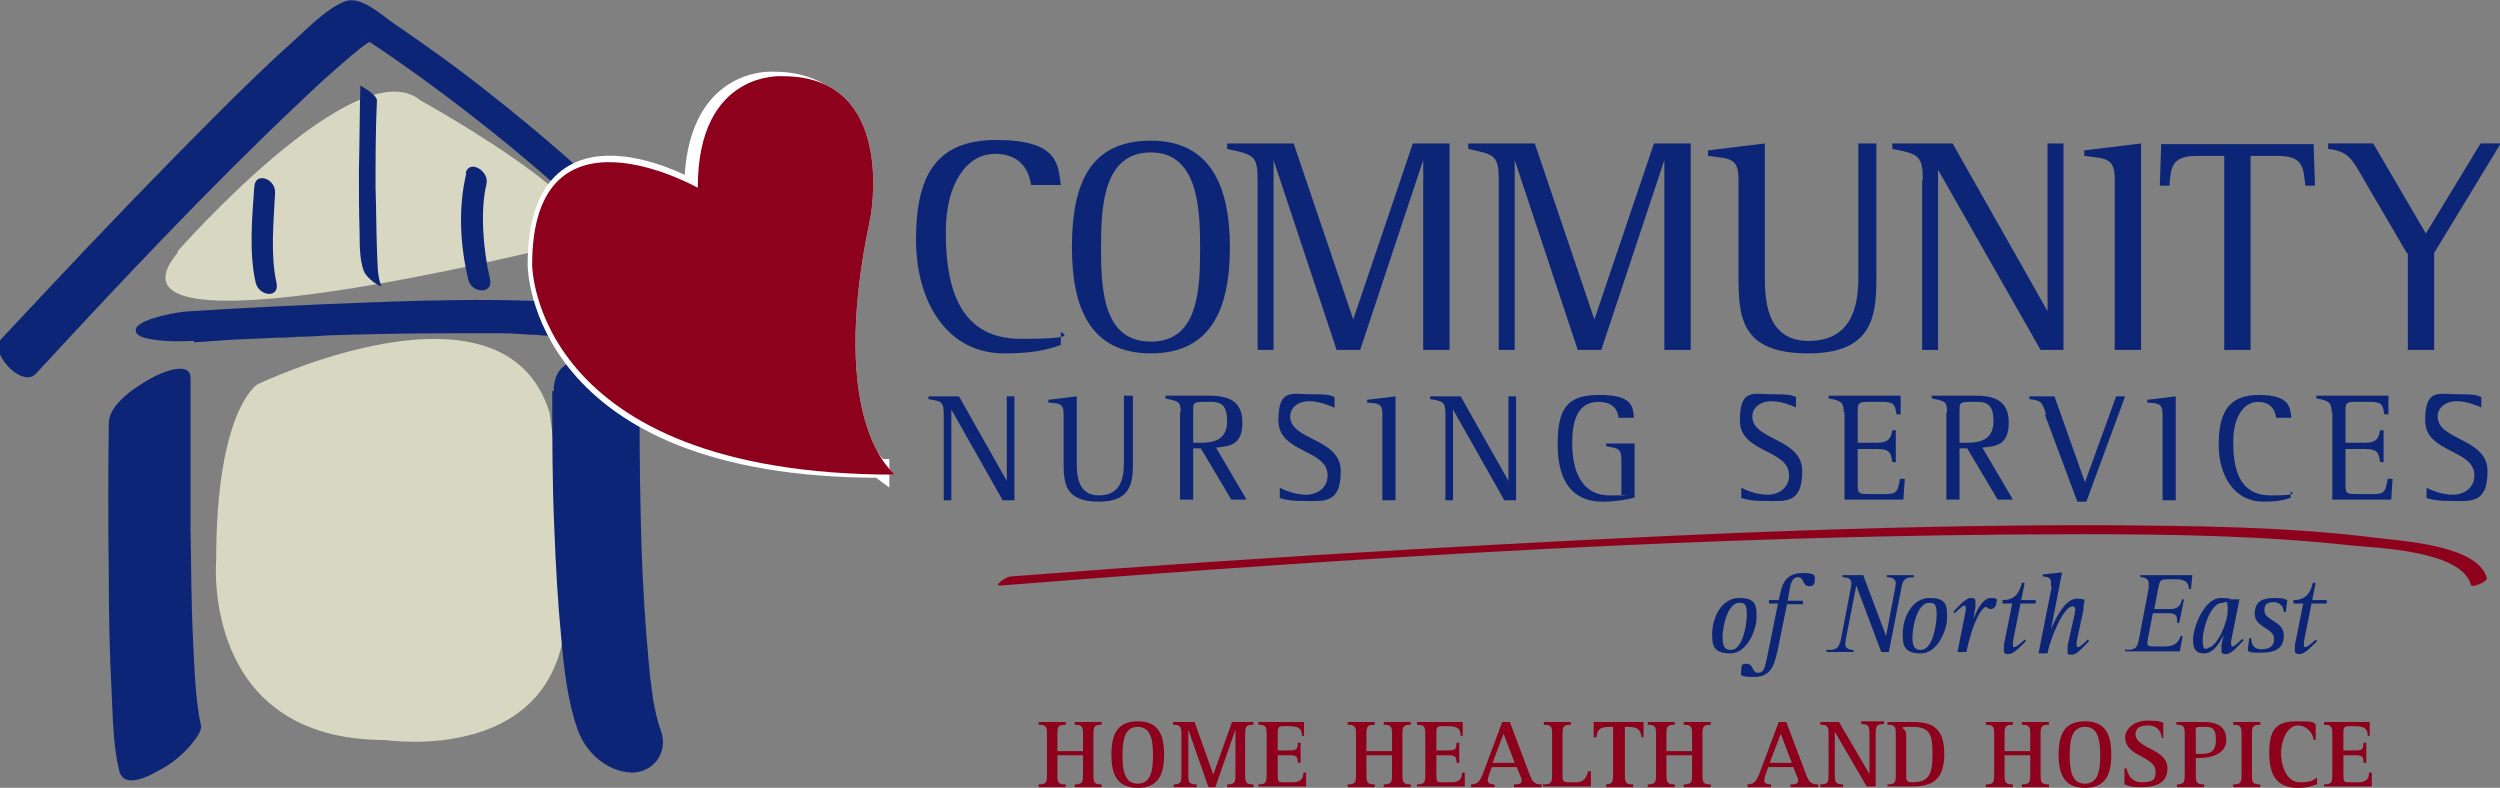 <?xml version="1.0" encoding="UTF-8"?><svg id="Layer_1" xmlns="http://www.w3.org/2000/svg" viewBox="0 0 360.8 113.7"><rect x="0" y="0" width="360.8" height="113.7" fill="#808080" stroke="none"/><defs><style>.cls-1{fill:none;stroke:#fff;stroke-width:2.7px;}.cls-2{fill:#0c2577;}.cls-2,.cls-3,.cls-4,.cls-5{stroke-width:0px;}.cls-3{fill:#d7d7c2;}.cls-4{fill:#8e011c;}.cls-5{fill:#fff;}</style></defs><path class="cls-3" d="M81.7,87.2c0,23.6-26.1,19.6-26.1,19.6-26.7,0-24.4-26-24.4-26,0-21.6,5.9-25.3,5.9-25.3,0,0,35.6-17.2,42.2,4,0,0,2.1,14.1,2.3,27.6"/><path class="cls-3" d="M25.6,36.3S51.5,6.8,60.7,14.5c0,0,35.8,19.8,19.3,21.1,0,0-68,17-54.3.8"/><path class="cls-2" d="M5.3,53.8c12.3-13.3,24.7-26.5,37.8-38.9,2.4-2.3,4.8-4.5,7.3-6.6.4-.4.9-.7,1.3-1.1.2-.2,1.4-1,.9-.7.5-.3,1-.7,1.6-.8-.6,0-1.3-.2-1.9-.3.3.2.8.5-.3-.2.4.2.8.5,1.1.7,1.4.9,2.7,1.8,4,2.7,4.6,3.2,9,6.5,13.4,10,12.3,9.8,24,20.8,33.4,33.8.8,1.1,2.5,2.7,3.9,2.1,1.5-.6.6-2.7,0-3.6-10.4-14.4-23.4-26.6-37-37.3-4.5-3.6-9.1-6.9-13.8-10.1-1.8-1.2-4.9-4.2-7.2-3.3-2.6,1-5.1,3.6-7.2,5.5-3.8,3.4-7.5,7-11.2,10.7-8,8-15.9,16.2-23.7,24.5-2.5,2.7-5,5.3-7.5,8-1.9,2,3,7.1,4.9,5.1"/><path class="cls-2" d="M28,49.4c2-.1,4-.3,6.1-.4,2.2-.1,4.4-.2,6.6-.3.2,0,.5,0,.7,0,1.5,0-2.3.1-.7,0,.8,0,1.5,0,2.3-.1,1.5,0,3-.1,4.4-.2,6-.2,12-.3,18.1-.3,1.4,0,2.8,0,4.2,0,.6,0,3.1,0,.4,0,.8,0,1.6,0,2.3,0,1.3,0,2.7.1,4,.2.6,0,1.1,0,1.7.1.6,0,2.9.3.5,0,3.9.5,8,.3,11.7-1,.5-.2,2.4-.8,2.3-1.7,0-.9-2-1.3-2.5-1.3-12.7-1.5-25.5-1.2-38.2-.7-8.1.3-16.1.7-24.2,1.2-1.9.1-3.9.5-5.8,1.1-.5.2-2.4.8-2.3,1.7,0,1,2,1.2,2.5,1.3,1.9.3,3.9.3,5.9.2"/><path class="cls-2" d="M36.7,26.9c-.3,4.4-.8,9.5.2,13.9.5,2,3.5,2.3,3,0-.9-4.1-.4-8.8-.2-13,.1-2-2.9-3.1-3-.8"/><path class="cls-2" d="M52,12.4c-.1,4.1-.1,8.1-.2,12.2,0,3,0,6,.1,9,0,1.7,0,3.9.6,5.5.3.7.9,1.2,1.4,1.6,0,0,1.3.9,1.1.5-.6-1.5-.5-3.6-.6-5.2-.1-3-.1-6-.2-8.9,0-4.2,0-8.4.2-12.6,0-.9-2.6-2.3-2.6-2.2"/><path class="cls-2" d="M67.3,25c-1.2,5-.9,10.5.3,15.4.5,2,3.7,2.1,3.1-.2-1-4.3-1.4-9.9-.5-13.6.5-1.9-2.5-3.7-3-1.6"/><path class="cls-2" d="M15.7,61.1c-.1,7.3-.1,14.5,0,21.8,0,5.6.1,11.2.4,16.8.2,3.8.2,7.8,1.1,11.5.6,2.7,4.2.9,5.7,0,1.6-.8,3-1.9,4.3-3.3.5-.6,2-2.2,1.8-3.2-.8-3.7-.9-7.7-1.1-11.5-.3-5.6-.3-11.2-.4-16.8,0-7.3,0-14.5,0-21.8,0-2.8-4.7-.6-5.7,0-2,1.1-6,3.6-6.1,6.4"/><path class="cls-2" d="M79.7,56.4c0,6.6,0,13.3.3,19.9.2,5.3.5,10.6,1,15.8.4,4.4.9,9.1,2.4,13.3,1.2,3.3,4.3,6,7.8,6.1,3,0,5.3-2.8,4.2-6-.6-1.6-.9-3.2-1.2-4.9.4,2,0,.4,0,0,0-.6-.2-1.1-.2-1.7-.2-1.2-.3-2.4-.4-3.6-.5-5.3-.8-10.6-1-15.8-.2-6.6-.3-13.2-.3-19.9,0-6.6-12.4-11.4-12.4-3.1"/><path class="cls-5" d="M129.2,68.5s-10-7.1-3.6-37c0,0,4-20.5-12.6-20.5,0,0-12.3-1-12.3,16.1,0,0-23.9-13.5-23.9,11.1,0,0,0,30.3,52.4,30.3"/><path class="cls-1" d="M127,67.7s-9.4-6.9-3.4-36c0,0,3.8-20-11.9-20,0,0-11.6-1-11.6,15.7,0,0-22.6-13.1-22.6,10.8,0,0,0,29.4,49.5,29.4Z"/><path class="cls-4" d="M129.2,68.5s-10-7.1-3.6-37c0,0,4-20.5-12.6-20.5,0,0-12.3-1-12.3,16.1,0,0-23.9-13.5-23.9,11.1,0,0,0,30.3,52.4,30.3"/><path class="cls-2" d="M153.1,49.8c-2.1.7-4.1,1.2-8.2,1.2-8.2,0-12.7-7.4-12.7-16.4s2.7-14.4,11.6-14.4,8.9,3.5,9.3,6.5h-4.3c-.2-1.4-1-4.5-5.2-4.5s-7.1,4.5-7.1,11.2,1.2,15.5,10.8,15.5,5.3-.9,5.8-1.1v1.9Z"/><path class="cls-2" d="M173.2,35.7c0-5.6-.3-13.7-7.1-13.7s-7.2,7.6-7.2,13.7.3,13.6,7.2,13.6,7.1-7.6,7.1-13.6M154.7,35.7c0-9.5,2.8-15.4,11.4-15.4s11.4,6.6,11.4,15.4-2.7,15.3-11.4,15.3-11.4-6.5-11.4-15.3"/><path class="cls-2" d="M181.5,26c0-3.5-.5-3.7-4.4-4.5v-.8h9.6l8.6,25.4h0l8.6-25.4h5.3v29.8h-3.8v-27.4h0l-9.1,27.4h-3.4l-9.1-27.4h0v27.4h-2.3v-24.5Z"/><path class="cls-2" d="M216.3,26c0-3.5-.5-3.7-4.4-4.5v-.8h9.6l8.6,25.4h0l8.6-25.4h5.3v29.8h-3.8v-27.4h0l-9.1,27.4h-3.4l-9.1-27.4h0v27.4h-2.3v-24.5Z"/><path class="cls-2" d="M270.8,39.5c0,5.4,0,11.5-9.8,11.5s-10.1-5.2-10.1-11.3v-13.9c0-3.1-1.4-2.9-4.4-3.3v-.8l8.2-1v18.9c0,3.2,0,9.6,6.3,9.6s7.2-5.1,7.2-9.2v-19.3h2.6v18.8Z"/><path class="cls-2" d="M277.5,26c0-3.5-.6-3.8-4.4-4.5v-.8h8.7l13.7,24.2h0v-24.2h2.3v29.8h-3.3l-14.8-26h0v26h-2.3v-24.5Z"/><path class="cls-2" d="M305.2,25.8c0-3.1-1.4-2.9-4.4-3.3v-.8l8.2-1v29.8h-3.8v-24.7Z"/><path class="cls-2" d="M321,22.5h-3.9c-3.7,0-3.8,1.6-4,4.3h-1.4l.2-6h22l.2,6h-1.4c-.3-2.7-.3-4.3-4-4.3h-3.9v28h-3.8v-28Z"/><path class="cls-2" d="M347.4,36.6l-6.2-10.6c-1.7-3-2.3-4.2-5.2-4.5v-.8h6.5l7.6,13,7.9-13h2.9l-9.6,15.8v14h-3.8v-14Z"/><path class="cls-2" d="M249.8,93.8c1.7,0,2.3-3.6,2.3-5.1s-.3-1.7-1.1-1.7c-1.7,0-2.4,3.5-2.4,5s.5,1.8,1.2,1.8M247.1,91.5c0-2.3,1.3-5.2,3.9-5.2s2.5,1.3,2.5,2.9-1.3,5.1-3.8,5.1-2.6-1.3-2.6-2.8"/><path class="cls-2" d="M256.5,94c-.4,1.9-.9,3.7-3.3,3.7s-1.9-.3-1.9-1.1.3-.8.8-.8c1,0,.7,1.3,1.6,1.3s1-.8,1.3-2.1l1.6-7.9h-1.3v-.5h1.4l.2-.8c.3-1.8,1.1-3.1,3.2-3.1s1.8.4,1.8,1.1-.4.8-.8.8c-1,0-.7-1.3-1.6-1.3s-1.1,1-1.3,2.2l-.2,1.2h2.2v.5h-2.3l-1.4,6.9Z"/><path class="cls-2" d="M263.9,93.8c1.3,0,1.5-.4,1.8-1.6l1.4-7.3c0-.2.1-.5.1-.7,0-.7-.6-.9-1.3-.9v-.3h3l3.3,8.8h0l1.3-6.9c0-.2.1-.5.1-.7,0-.7-.6-.9-1.3-.9v-.3h3.9v.3c-1.3,0-1.6.4-1.8,1.6l-1.8,9.2h-1.1l-3.6-9.6h0l-1.5,7.7c0,.2-.1.5-.1.7,0,.7.6.9,1.2.9v.3h-3.9v-.3Z"/><path class="cls-2" d="M277.2,93.8c1.7,0,2.3-3.6,2.3-5.1s-.3-1.7-1.1-1.7c-1.7,0-2.4,3.5-2.4,5s.5,1.8,1.2,1.8M274.6,91.5c0-2.3,1.3-5.2,3.9-5.2s2.5,1.3,2.5,2.9-1.3,5.1-3.8,5.1-2.6-1.3-2.6-2.8"/><path class="cls-2" d="M283.7,88.2c0-.2,0-.4,0-.5s0-.3-.2-.3c-.3,0-1,.7-1.4,1.1l-.2-.2c.5-.5,1.7-2,2.5-2s.7.3.7.8,0,.7-.1,1l-.2,1.2h0c.3-.7,1.2-3,2.5-3s.8.4.8.8-.4.8-.8.8-.5-.3-.7-.3c-.5,0-1.9,2-2.8,6.5h-1.3l1.2-6Z"/><path class="cls-2" d="M292.5,92.4c-.5.5-1.8,2-2.6,2s-.7-.3-.7-.8,0-.7.1-1l1.1-5.5h-1.4v-.5c1.6,0,2.4-.8,2.8-2.5h.4l-.5,2.5h2.1v.5h-2.2l-1.1,5.5c0,.2,0,.4,0,.5s0,.3.2.3c.3,0,1.1-.7,1.5-1.1l.2.2Z"/><path class="cls-2" d="M296,84.6c0-.3,0-.5,0-.6,0-.6-.5-.8-1.2-.8v-.3c0,0,2.8-.3,2.8-.3l-1.6,8.2h0c.6-1.4,2-4.4,3.7-4.4s1,.4,1,1.1,0,.6-.1.9l-.9,4.2c0,.2,0,.4,0,.5s0,.3.2.3c.3,0,1-.7,1.4-1.1l.2.2c-.5.5-1.7,2-2.5,2s-.6-.3-.6-.8,0-.7.1-1l.9-4c0-.2.1-.6.1-.7,0-.3-.1-.5-.4-.5-1.3,0-3.3,4.9-3.6,6.8h-1.3l1.9-9.6Z"/><path class="cls-2" d="M307,93.8c1.2,0,1.5-.4,1.7-1.6l1.4-7.3c0-.2,0-.5,0-.7,0-.7-.6-.9-1.2-.9v-.3h7.5l-.2,2h-.3c0-1-.7-1.4-1.8-1.4h-1.3c-1,0-1.1.2-1.3,1.2l-.6,3.1h2.3c.7,0,1.5-.2,1.7-1.4h.3l-.7,3.4h-.3c0,0,0-.2,0-.4,0-.6-.2-1-1.2-1h-2.3l-.7,3.6c0,.2-.1.5-.1.7,0,.4.2.5,1.1.5h1.4c1.3,0,2-.5,2.3-1.5h.3l-.4,2.2h-7.9v-.3Z"/><path class="cls-2" d="M318.6,93.5c1.3,0,2.9-3.6,2.9-5.4s-.2-1.1-.8-1.1c-1.6,0-2.8,3.6-2.8,5.3s.4,1.3.7,1.3M320.9,91.7h0c-.4.7-1.3,2.6-2.8,2.6s-1.6-1.1-1.6-2c0-1.7,1.6-6,4-6s1.1.5,1.3.9h0v-.7h1.4l-1.2,6c0,.2,0,.4,0,.5s0,.3.2.3c.3,0,1-.7,1.4-1.1l.2.2c-.5.5-1.7,2-2.5,2s-.7-.3-.7-.8,0-.7.1-1l.2-.8Z"/><path class="cls-2" d="M329.6,88.4c0-.8-.5-1.5-1.5-1.5s-1.3.4-1.3,1.2c0,1.5,2.8,1.5,2.8,3.6s-1.5,2.5-3.4,2.5-1.5-.2-1.8-.3l.2-1.8h.3c0,.7.2,1.6,1.5,1.6s1.8-.6,1.8-1.5c0-1.6-2.8-1.6-2.8-3.6s1.4-2.3,2.9-2.3,1.4.2,1.8.3l-.2,1.7h-.3Z"/><path class="cls-2" d="M334.5,92.4c-.5.5-1.8,2-2.6,2s-.7-.3-.7-.8,0-.7.1-1l1.1-5.5h-1.4v-.5c1.6,0,2.4-.8,2.8-2.5h.4l-.5,2.5h2.1v.5h-2.2l-1.1,5.5c0,.2,0,.4,0,.5s0,.3.2.3c.3,0,1.1-.7,1.5-1.1l.2.2Z"/><path class="cls-2" d="M136.2,59.8c0-1.8-.3-1.9-2.2-2.2v-.4h4.4l6.9,12.2h0v-12.2h1.1v15h-1.7l-7.4-13.1h0v13.1h-1.1v-12.4Z"/><path class="cls-2" d="M163.5,66.6c0,2.7,0,5.8-4.9,5.8s-5.1-2.6-5.1-5.7v-7c0-1.5-.7-1.5-2.2-1.6v-.4l4.1-.5v9.5c0,1.6,0,4.8,3.2,4.8s3.6-2.6,3.6-4.7v-9.7h1.3v9.4Z"/><path class="cls-2" d="M172.3,63.9h.6c1.6,0,4.2,0,4.2-3.1s-1.6-2.8-3.3-2.8-1.6.2-1.6,1.5v4.4ZM170.4,59.5c0-1.6-.4-1.6-2.2-2v-.4h6.2c2.7,0,4.9.6,4.9,3.9s-1.9,3.4-3.8,3.6l4.4,7.5h-2.2l-4.4-7.4h-1.1v7.4h-1.9v-12.6Z"/><path class="cls-2" d="M192.5,58.8c-.7-.3-2.1-.9-3.6-.9s-2.7.9-2.7,2.2c0,3.5,7.3,3.1,7.3,7.9s-2.5,4.3-5.3,4.3-3.1-.4-3.5-.4v-1.5c.8.4,2.3,1,3.8,1s3.1-.9,3.1-2.8c0-3.8-7.1-3.2-7.1-7.9s1.9-3.8,4.8-3.8,2.6.2,3.3.4v1.6Z"/><path class="cls-2" d="M199.5,59.7c0-1.5-.7-1.5-2.2-1.6v-.4l4.1-.5v15h-1.9v-12.4Z"/><path class="cls-2" d="M208.6,59.8c0-1.8-.3-1.9-2.2-2.2v-.4h4.4l6.9,12.2h0v-12.2h1.1v15h-1.7l-7.4-13.1h0v13.1h-1.1v-12.4Z"/><path class="cls-2" d="M235.9,71.8c-.6.2-2.6.6-4.6.6-4.5,0-6.5-3.1-6.5-8.3s1.4-7.1,6-7.1,4.9,1.5,5,3.3h-2.2c-.1-.9-.6-2.3-2.9-2.3-3.4,0-3.8,3.5-3.8,6,0,3.7,1.2,7.5,5.4,7.5s1.1,0,1.7-.2v-4.7c0-1.8-.3-1.9-2.2-2.2v-.4h4.1v7.9Z"/><path class="cls-2" d="M259.2,58.8c-.7-.3-2.1-.9-3.6-.9s-2.7.9-2.7,2.2c0,3.5,7.2,3.1,7.2,7.9s-2.5,4.3-5.3,4.3-3.1-.4-3.5-.4v-1.5c.8.4,2.3,1,3.8,1s3.1-.9,3.1-2.8c0-3.8-7.1-3.2-7.1-7.9s1.9-3.8,4.8-3.8,2.6.2,3.3.4v1.6Z"/><path class="cls-2" d="M266.1,59.5c0-1.3-.3-1.7-2.2-2v-.4h10.4v2.7c.1,0-.6,0-.6,0-.2-1.2-.2-1.8-2-1.8h-2.3c-1.2,0-1.3.3-1.3,1.5v4.4h2.8c1.8,0,2-.8,2.2-1.8h.5v4.6h-.5c-.2-1.3-.3-1.9-2.2-1.9h-2.8v5.2c0,1.3.2,1.3,1.8,1.3h2.4c1.5,0,1.6-.5,1.9-2.2h.7l-.2,3h-8.5v-12.6Z"/><path class="cls-2" d="M282.9,63.9h.6c1.6,0,4.2,0,4.2-3.1s-1.6-2.8-3.3-2.8-1.6.2-1.6,1.5v4.4ZM281,59.5c0-1.6-.3-1.6-2.2-2v-.4h6.2c2.7,0,4.9.6,4.9,3.9s-1.9,3.4-3.8,3.6l4.4,7.5h-2.2l-4.4-7.4h-1.1v7.4h-1.9v-12.6Z"/><path class="cls-2" d="M295.3,59.8c-.6-1.8-.7-2-2.4-2.2v-.4h3.6l4.4,12.4,4.5-12.4h1.3l-5.6,15.2h-1.3l-4.7-12.6Z"/><path class="cls-2" d="M312.1,59.7c0-1.5-.7-1.5-2.2-1.6v-.4l4.1-.5v15h-1.9v-12.4Z"/><path class="cls-2" d="M330.7,71.8c-1.1.4-2.1.6-4.1.6-4.1,0-6.4-3.7-6.4-8.2s1.3-7.2,5.8-7.2,4.5,1.8,4.7,3.3h-2.2c-.1-.7-.5-2.3-2.6-2.3s-3.6,2.2-3.6,5.7.6,7.8,5.4,7.8,2.7-.5,2.9-.6v.9Z"/><path class="cls-2" d="M336.5,59.5c0-1.3-.3-1.7-2.2-2v-.4h10.4v2.7c.1,0-.6,0-.6,0-.2-1.2-.2-1.8-2-1.8h-2.3c-1.3,0-1.3.3-1.3,1.5v4.4h2.8c1.8,0,2-.8,2.2-1.8h.5v4.6h-.5c-.2-1.3-.3-1.9-2.2-1.9h-2.8v5.2c0,1.3.2,1.3,1.8,1.3h2.4c1.5,0,1.6-.5,1.9-2.2h.7l-.2,3h-8.5v-12.6Z"/><path class="cls-2" d="M358.1,58.8c-.7-.3-2.1-.9-3.6-.9s-2.7.9-2.7,2.2c0,3.5,7.2,3.1,7.2,7.9s-2.5,4.3-5.3,4.3-3.1-.4-3.5-.4v-1.5c.8.4,2.3,1,3.8,1s3.1-.9,3.1-2.8c0-3.8-7.1-3.2-7.1-7.9s1.9-3.8,4.8-3.8,2.6.2,3.3.4v1.6Z"/><path class="cls-4" d="M144.5,84.5c51.8-4.1,103.9-7.4,155.8-7.4,13,0,26,.2,38.9,1.6,3.8.4,16,.7,17.4,5.7.1.5,2.4-.4,2.3-1-1.4-4.8-12.4-5.3-16.1-5.8-12.8-1.6-25.9-1.7-38.9-1.8-33.5-.1-67,1.6-100.4,3.5-19.2,1.1-38.5,2.4-57.7,3.9-.5,0-2.6,1.4-1.4,1.3"/><path class="cls-4" d="M149.9,113.2c1,0,1.2-.2,1.2-1.3v-6c0-1.1-.2-1.3-1.2-1.3v-.4h3.9v.4c-1,0-1.2.2-1.2,1.3v2.5h3.7v-2.5c0-1.1-.2-1.3-1.2-1.3v-.4h3.9v.4c-1,0-1.2.2-1.2,1.3v6c0,1.1.2,1.3,1.2,1.3v.4h-3.9v-.4c1,0,1.2-.2,1.2-1.3v-2.9h-3.7v2.9c0,1.1.2,1.3,1.2,1.3v.4h-3.9v-.4Z"/><path class="cls-4" d="M160.4,108.9c0-3,.9-4.8,3.8-4.8s3.8,1.8,3.8,4.8-.9,4.8-3.8,4.8-3.8-1.8-3.8-4.8ZM164.2,113.1c1.9,0,2.2-1.9,2.2-4.1s-.3-4.1-2.2-4.1-2.2,1.9-2.2,4.1.3,4.1,2.2,4.1Z"/><path class="cls-4" d="M169.3,113.2c1,0,1.2-.2,1.2-1.3v-6c0-1.1-.2-1.3-1.2-1.3v-.4h3.1l2.7,7.6h0l2.7-7.6h3.1v.4c-1,0-1.2.2-1.2,1.3v6c0,1.1.2,1.3,1.2,1.3v.4h-3.8v-.4c1,0,1.2-.2,1.2-1.3v-6.6h0l-2.9,8.3h-1l-2.9-8.3h0v6.6c0,1.1.2,1.3,1.2,1.3v.4h-3.3v-.4Z"/><path class="cls-4" d="M181.6,113.2c1,0,1.2-.2,1.2-1.3v-6c0-1.1-.2-1.3-1.2-1.3v-.4h6.6v2c0,0-.3,0-.3,0,0-.8-.2-1.4-1.8-1.4h-.9c-.7,0-.8.2-.8,1v2.5h1.8c.9,0,1.1-.2,1.1-1.1h.4v2.9h-.4c0-.8-.1-1.1-1.1-1.1h-1.8v2.9c0,.9.1,1,.8,1h1.3c1.2,0,1.6-.5,1.6-1.4h.4v2h-6.9v-.4Z"/><path class="cls-4" d="M194.5,113.2c1,0,1.2-.2,1.2-1.3v-6c0-1.1-.2-1.3-1.2-1.3v-.4h3.9v.4c-1,0-1.2.2-1.2,1.3v2.5h3.7v-2.5c0-1.1-.2-1.3-1.2-1.3v-.4h3.9v.4c-1,0-1.2.2-1.2,1.3v6c0,1.1.2,1.3,1.2,1.3v.4h-3.9v-.4c1,0,1.2-.2,1.2-1.3v-2.9h-3.7v2.9c0,1.1.2,1.3,1.2,1.3v.4h-3.9v-.4Z"/><path class="cls-4" d="M204.5,113.2c1,0,1.2-.2,1.2-1.3v-6c0-1.1-.2-1.3-1.2-1.3v-.4h6.6v2c0,0-.3,0-.3,0,0-.8-.2-1.4-1.8-1.4h-.9c-.7,0-.8.2-.8,1v2.5h1.8c.9,0,1.1-.2,1.1-1.1h.4v2.9h-.4c0-.8-.1-1.1-1.1-1.1h-1.8v2.9c0,.9.1,1,.8,1h1.3c1.2,0,1.6-.5,1.6-1.4h.4v2h-6.9v-.4Z"/><path class="cls-4" d="M212.2,113.2c1,0,1.3-.3,1.8-1.5l2.8-7.5h1.1l2.9,7.7c.4,1,.7,1.3,1.7,1.3v.4h-4v-.4c.5,0,1.1,0,1.1-.5s0-.4-.1-.5l-.6-1.5h-3.6l-.5,1.4c0,.2-.1.4-.1.5,0,.4.3.6,1,.6v.4h-3.4v-.4ZM215.4,110.1h3.2l-1.6-4.2-1.6,4.2Z"/><path class="cls-4" d="M222.8,113.2c1,0,1.2-.2,1.2-1.3v-6c0-1.1-.2-1.3-1.2-1.3v-.4h3.9v.4c-1,0-1.2.2-1.2,1.3v6c0,.8.1,1,.9,1h1c1.1,0,1.5-.5,1.8-1.6h.4v2.2h-6.9v-.4Z"/><path class="cls-4" d="M231.6,113.2c1,0,1.2-.2,1.2-1.3v-7h-.5c-1.5,0-1.8.5-1.9,1.5h-.4v-2.2h7.2v2.2c0,0-.3,0-.3,0-.1-1-.5-1.5-1.9-1.5h-.5v7c0,1.1.2,1.3,1.2,1.3v.4h-3.9v-.4Z"/><path class="cls-4" d="M237.8,113.2c1,0,1.2-.2,1.2-1.3v-6c0-1.1-.2-1.3-1.2-1.3v-.4h3.9v.4c-1,0-1.2.2-1.2,1.3v2.5h3.7v-2.5c0-1.1-.2-1.3-1.2-1.3v-.4h3.9v.4c-1,0-1.2.2-1.2,1.3v6c0,1.1.2,1.3,1.2,1.3v.4h-3.9v-.4c1,0,1.2-.2,1.2-1.3v-2.9h-3.7v2.9c0,1.1.2,1.3,1.2,1.3v.4h-3.9v-.4Z"/><path class="cls-4" d="M252.1,113.2c1,0,1.3-.3,1.8-1.5l2.8-7.5h1.1l2.9,7.7c.4,1,.7,1.3,1.7,1.3v.4h-4v-.4c.5,0,1.1,0,1.1-.5s0-.4-.1-.5l-.6-1.5h-3.6l-.5,1.4c0,.2-.1.4-.1.5,0,.4.3.6,1,.6v.4h-3.4v-.4ZM255.4,110.1h3.2l-1.6-4.2-1.6,4.2Z"/><path class="cls-4" d="M262.7,113.2c1,0,1.2-.2,1.2-1.3v-6c0-1.1-.2-1.3-1.2-1.3v-.4h2.7l4.4,7.5h0v-5.9c0-1.1-.2-1.3-1.2-1.3v-.4h3.3v.4c-1,0-1.2.2-1.2,1.3v7.7h-1.3l-4.6-7.9h0v6.3c0,1.1.2,1.3,1.2,1.3v.4h-3.3v-.4Z"/><path class="cls-4" d="M272.4,113.2c1,0,1.2-.2,1.2-1.3v-6c0-1.1-.2-1.3-1.2-1.3v-.4h3.6c2.7,0,4.6.7,4.6,4.6s-1.9,4.7-4.6,4.7h-3.6v-.4ZM275.1,111.9c0,.7,0,1,.9,1,2.4,0,2.9-1.2,2.9-4s-.3-4-2.9-4-.9.1-.9,1v6Z"/><path class="cls-4" d="M286.6,113.2c1,0,1.2-.2,1.2-1.3v-6c0-1.1-.2-1.3-1.2-1.3v-.4h3.9v.4c-1,0-1.2.2-1.2,1.3v2.5h3.7v-2.5c0-1.1-.2-1.3-1.2-1.3v-.4h3.9v.4c-1,0-1.2.2-1.2,1.3v6c0,1.1.2,1.3,1.2,1.3v.4h-3.9v-.4c1,0,1.2-.2,1.2-1.3v-2.9h-3.7v2.9c0,1.1.2,1.3,1.2,1.3v.4h-3.9v-.4Z"/><path class="cls-4" d="M297.1,108.9c0-3,.9-4.8,3.8-4.8s3.8,1.8,3.8,4.8-.9,4.8-3.8,4.8-3.8-1.8-3.8-4.8ZM300.9,113.1c1.9,0,2.2-1.9,2.2-4.1s-.3-4.1-2.2-4.1-2.2,1.9-2.2,4.1.3,4.1,2.2,4.1Z"/><path class="cls-4" d="M312,106.5c-.1-.8-.5-1.8-2-1.8s-1.8.6-1.8,1.3c0,1.4,2.4,2,3.4,2.8.7.5,1.2,1.1,1.2,2.1,0,2-1.5,2.7-3.7,2.7s-2-.3-2.5-.4v-2.3c0,0,.3,0,.3,0,.2.7.5,2,2.3,2s1.9-.7,1.9-1.5c0-1.4-1.6-1.9-2.9-2.7-.8-.5-1.5-1.2-1.5-2.3s1.2-2.4,3.2-2.4,1.9.2,2.3.3v2.2c0,0-.3,0-.3,0Z"/><path class="cls-4" d="M314.1,113.2c1,0,1.2-.2,1.2-1.3v-6c0-1.1-.2-1.3-1.2-1.3v-.4h4c1.8,0,3.2.6,3.2,2.6s-2.2,2.6-3.9,2.6h-.5v2.5c0,1.1.2,1.3,1.2,1.3v.4h-3.9v-.4ZM316.9,108.8h.5c1.2,0,2.4,0,2.4-2s-.8-1.9-2-1.9-.9.2-.9,1v2.9Z"/><path class="cls-4" d="M322.3,113.2c1,0,1.2-.2,1.2-1.3v-6c0-1.1-.2-1.3-1.2-1.3v-.4h3.9v.4c-1,0-1.2.2-1.2,1.3v6c0,1.1.2,1.3,1.2,1.3v.4h-3.9v-.4Z"/><path class="cls-4" d="M334.3,113.2c-.5.2-1.2.5-2.7.5-3,0-4.1-1.8-4.1-5s.8-4.6,3.9-4.6,2.2.2,2.8.4v2.3c0,0-.3,0-.3,0,0-.7-.8-2.1-2.3-2.1s-2.4,2.2-2.4,4,.8,4.2,2.7,4.2,2-.4,2.5-.7v1Z"/><path class="cls-4" d="M335.4,113.2c1,0,1.2-.2,1.2-1.3v-6c0-1.1-.2-1.3-1.2-1.3v-.4h6.6v2c0,0-.3,0-.3,0,0-.8-.2-1.4-1.8-1.4h-.9c-.7,0-.8.2-.8,1v2.5h1.8c.9,0,1.1-.2,1.1-1.1h.4v2.9h-.4c0-.8-.1-1.1-1.1-1.1h-1.8v2.9c0,.9.1,1,.8,1h1.3c1.2,0,1.6-.5,1.6-1.4h.4v2h-6.9v-.4Z"/></svg>